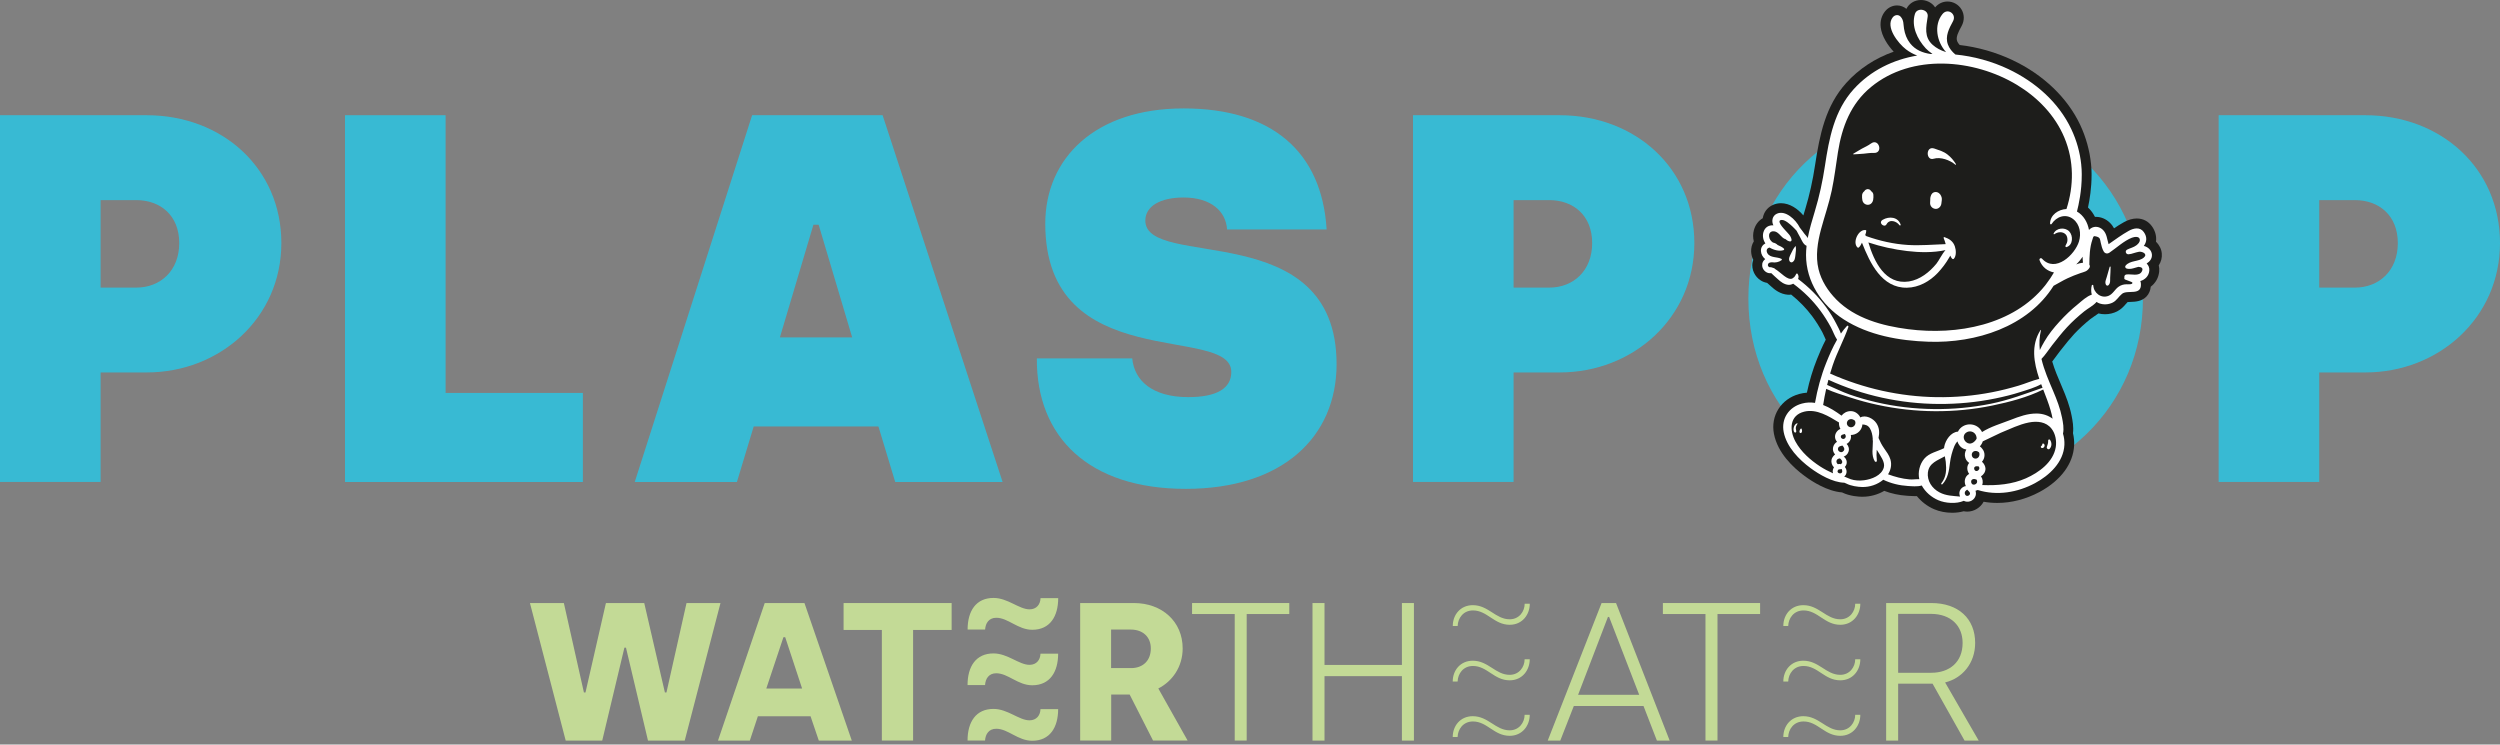 <?xml version="1.0" encoding="UTF-8"?><svg id="a" xmlns="http://www.w3.org/2000/svg" width="460" height="137" viewBox="0 0 460 137"><rect x="0" y="0" width="460" height="137" fill="#808080" stroke="none"/><path d="m97.5,110.96h6.25l3.69,16.45h.29l3.76-16.45h7.05l3.8,16.45h.29l3.69-16.45h6.25l-6.58,25.31h-6.76l-4.05-17.1h-.29l-4.08,17.1h-6.72l-6.58-25.31Z" fill="#c3da96" stroke-width="0"/><path d="m140.72,110.96h7.3l8.71,25.31h-6.07l-1.52-4.48h-9.69l-1.48,4.48h-5.86l8.6-25.31Zm6.87,15.73l-3.11-9.44h-.33l-3.15,9.44h6.58Z" fill="#c3da96" stroke-width="0"/><path d="m162.27,115.91h-7.05v-4.95h19.88v4.95h-7.09v20.35h-5.75v-20.35Z" fill="#c3da96" stroke-width="0"/><path d="m198.73,110.96h9.91c5.17,0,8.97,3.4,8.97,8.35,0,3.4-1.92,6.07-4.48,7.37l5.39,9.58h-6.36l-4.3-8.46h-3.4v8.46h-5.71v-25.31Zm9.4,11.97c2.06,0,3.62-1.27,3.62-3.62,0-2.1-1.45-3.47-3.69-3.47h-3.62v7.09h3.69Z" fill="#c3da96" stroke-width="0"/><path d="m227.18,112.98h-7.84v-2.02h17.89v2.02h-7.84v23.28h-2.2v-23.28Z" fill="#c3da96" stroke-width="0"/><path d="m241.5,110.96h2.21v11.39h14.24v-11.39h2.21v25.31h-2.21v-11.86h-14.24v11.86h-2.21v-25.31Z" fill="#c3da96" stroke-width="0"/><path d="m294.67,110.96h2.68l9.87,25.31h-2.35l-2.46-6.36h-12.83l-2.49,6.36h-2.31l9.91-25.31Zm6.94,16.88l-5.53-14.32h-.22l-5.49,14.32h11.24Z" fill="#c3da96" stroke-width="0"/><path d="m313.81,112.98h-7.84v-2.02h17.89v2.02h-7.84v23.28h-2.21v-23.28Z" fill="#c3da96" stroke-width="0"/><path d="m347.06,110.96h8.31c4.99,0,8.06,2.89,8.06,7.34,0,3.8-2.42,6.51-5.53,7.27l6.18,10.7h-2.6l-5.89-10.48h-6.33v10.48h-2.21v-25.31Zm8.31,12.83c3.33,0,5.75-1.95,5.75-5.49,0-3.11-2.1-5.35-5.86-5.35h-6v10.85h6.11Z" fill="#c3da96" stroke-width="0"/><path d="m270.99,111.35c2.89,0,4.19,2.6,6.8,2.6,1.74,0,2.75-1.45,2.75-2.86h.94c0,1.99-1.37,3.87-3.69,3.87-2.89,0-4.12-2.64-6.76-2.64-1.81,0-2.78,1.45-2.82,2.86h-.9c0-2.06,1.41-3.83,3.69-3.83Z" fill="#c3da96" stroke-width="0"/><path d="m270.98,131.78c2.89,0,4.19,2.6,6.8,2.6,1.74,0,2.75-1.45,2.75-2.86h.94c0,1.99-1.37,3.87-3.69,3.87-2.89,0-4.12-2.64-6.76-2.64-1.81,0-2.78,1.45-2.82,2.86h-.9c0-2.06,1.41-3.83,3.69-3.83Z" fill="#c3da96" stroke-width="0"/><path d="m270.98,121.57c2.89,0,4.19,2.6,6.8,2.6,1.74,0,2.75-1.45,2.75-2.86h.94c0,1.99-1.37,3.87-3.69,3.87-2.89,0-4.12-2.64-6.76-2.64-1.81,0-2.78,1.45-2.82,2.86h-.9c0-2.06,1.41-3.83,3.69-3.83Z" fill="#c3da96" stroke-width="0"/><path d="m331.81,111.35c2.89,0,4.19,2.6,6.8,2.6,1.74,0,2.75-1.45,2.75-2.86h.94c0,1.99-1.37,3.87-3.69,3.87-2.89,0-4.12-2.64-6.76-2.64-1.81,0-2.78,1.45-2.82,2.86h-.9c0-2.06,1.41-3.83,3.69-3.83Z" fill="#c3da96" stroke-width="0"/><path d="m331.81,131.78c2.89,0,4.19,2.6,6.8,2.6,1.74,0,2.75-1.45,2.75-2.86h.94c0,1.99-1.37,3.87-3.69,3.87-2.89,0-4.12-2.64-6.76-2.64-1.81,0-2.78,1.45-2.82,2.86h-.9c0-2.06,1.41-3.83,3.69-3.83Z" fill="#c3da96" stroke-width="0"/><path d="m331.81,121.57c2.89,0,4.19,2.6,6.8,2.6,1.74,0,2.75-1.45,2.75-2.86h.94c0,1.99-1.37,3.87-3.69,3.87-2.89,0-4.12-2.64-6.76-2.64-1.81,0-2.78,1.45-2.82,2.86h-.9c0-2.06,1.41-3.83,3.69-3.83Z" fill="#c3da96" stroke-width="0"/><path d="m182.82,110.02c2.6,0,4.7,2.1,6.62,2.1,1.3,0,1.99-.94,2.02-2.06h3.25c0,3.36-1.52,5.82-4.77,5.82-2.64,0-4.45-2.21-6.62-2.21-1.37,0-1.99,1.01-2.06,2.17h-3.22c0-3.43,1.55-5.82,4.77-5.82Z" fill="#c3da96" stroke-width="0"/><path d="m182.81,130.44c2.6,0,4.7,2.1,6.62,2.1,1.3,0,1.99-.94,2.02-2.06h3.25c0,3.36-1.52,5.82-4.77,5.82-2.64,0-4.45-2.21-6.62-2.21-1.37,0-1.99,1.01-2.06,2.17h-3.22c0-3.43,1.55-5.82,4.77-5.82Z" fill="#c3da96" stroke-width="0"/><path d="m182.81,120.23c2.6,0,4.7,2.1,6.62,2.1,1.3,0,1.99-.94,2.02-2.06h3.25c0,3.36-1.52,5.82-4.77,5.82-2.64,0-4.45-2.21-6.62-2.21-1.37,0-1.99,1.01-2.06,2.17h-3.22c0-3.43,1.55-5.82,4.77-5.82Z" fill="#c3da96" stroke-width="0"/><path d="m0,21.2h26.99c13.88,0,24.78,9.74,24.78,23.52s-11.28,23.81-24.78,23.81h-8.48v20.15H0V21.2Zm25.07,31.72c4.43,0,7.91-3.09,7.91-8.19s-3.47-7.91-7.91-7.91h-6.56v16.1h6.56Z" fill="#38bad3" stroke-width="0"/><path d="m63.48,21.2h18.51v51.1h25.26v16.39h-43.77V21.2Z" fill="#38bad3" stroke-width="0"/><path d="m138.39,21.2h24.01l22.08,67.49h-19.76l-3.09-10.22h-22.95l-3.09,10.22h-18.8l21.6-67.49Zm18.41,40.88l-6.17-20.73h-.96l-6.17,20.73h13.3Z" fill="#38bad3" stroke-width="0"/><path d="m190.78,65.94h17.55c.39,4.15,3.76,7.13,10.32,7.13,5.3,0,7.91-1.64,7.91-4.63,0-8.87-34.23.77-34.23-27.28,0-12.05,9.16-21.21,25.45-21.21s25.45,8,26.32,22.27h-18.32c-.19-3.28-2.89-5.88-8-5.88-4.34,0-7.04,1.64-7.04,4.24,0,9.16,35.19-.87,35.19,26.42,0,13.4-9.93,22.95-27.77,22.95s-27.48-9.54-27.38-24.01Z" fill="#38bad3" stroke-width="0"/><path d="m259.99,21.2h26.99c13.88,0,24.78,9.74,24.78,23.52s-11.28,23.81-24.78,23.81h-8.48v20.15h-18.51V21.2Zm25.07,31.72c4.43,0,7.9-3.09,7.9-8.19s-3.47-7.91-7.9-7.91h-6.56v16.1h6.56Z" fill="#38bad3" stroke-width="0"/><path d="m321.7,54.95c0-19.86,15.52-35,36.35-35s36.25,15.33,36.25,35-15.52,35-36.25,35-36.35-15.04-36.35-35Zm53.31,0c0-9.54-6.94-17.16-16.97-17.16s-17.06,7.62-17.06,17.16,6.84,17.16,17.06,17.16,16.97-7.42,16.97-17.16Z" fill="#38bad3" stroke-width="0"/><path d="m408.23,21.2h26.99c13.88,0,24.78,9.74,24.78,23.52s-11.28,23.81-24.78,23.81h-8.48v20.15h-18.51V21.2Zm25.07,31.72c4.43,0,7.9-3.09,7.9-8.19s-3.47-7.91-7.9-7.91h-6.56v16.1h6.56Z" fill="#38bad3" stroke-width="0"/><path d="m322.46,48.3c-.21,1.28.41,2.62,1.55,3.32.35.22.73.36,1.14.43.1.09.58.51.71.63.66.62,1.71,1.45,3.12,1.55.04,0,.15,0,.19,0,.13,0,.26,0,.4-.03,1.49,1.19,2.8,2.54,3.9,4.02.66.89,1.27,1.86,1.83,2.89.13.24.24.49.35.75.09.2.19.42.29.64-.66,1.27-1.2,2.55-1.61,3.58-.77,1.92-1.4,3.99-1.86,6.17-.48.04-.95.12-1.41.24-3.35.92-5.31,4.01-4.65,7.36.68,3.46,3.45,6.12,5.65,7.74,1.43,1.05,4.17,2.8,6.85,3.01.02,0,.04.02.06.02,1.41.69,3.11.78,3.61.78.01,0,.13,0,.14,0,1.4,0,2.8-.39,3.98-1.08,1.3.5,2.76.81,4.2.9l.27.02c.34.02.75.05,1.15.05.14,0,.27,0,.39,0,.83,1.03,1.94,1.88,3.18,2.41.97.42,2.15.65,3.32.65.75,0,1.47-.1,2.11-.28.21.04.43.07.65.07,1.27,0,2.44-.74,3.02-1.82.82.15,1.67.22,2.53.22,2.61,0,5.29-.7,7.76-2.02,3.89-2.09,6.21-5.21,6.36-8.57.04-.76-.04-1.51-.21-2.24.14-1.16-.08-2.32-.25-3.2-.36-1.87-1.05-3.63-1.75-5.26l-.13-.31c-.62-1.45-1.26-2.94-1.69-4.42.28-.35.53-.7.77-1.03.21-.29.41-.57.62-.83l.43-.54c.74-.94,1.45-1.83,2.22-2.66.9-.96,1.9-1.88,2.98-2.75.2-.16.44-.32.68-.48.26-.17.54-.36.81-.56.39.1.79.15,1.2.15.78,0,1.56-.18,2.24-.53.76-.39,1.25-.95,1.6-1.36.12-.13.22-.26.32-.35.15-.02.39-.03.56-.03.81-.03,2.04-.06,2.93-1.01.44-.48.7-1.08.77-1.79.88-.67,1.44-1.64,1.55-2.78.04-.4.01-.78-.08-1.15.43-.65.63-1.4.56-2.18-.07-.82-.47-1.59-1.07-2.17.13-.96-.11-1.95-.75-2.84-.66-.92-1.65-1.43-2.78-1.43-.75,0-1.57.23-2.37.68-.63.35-1.24.74-1.82,1.13-.19-.36-.44-.71-.78-1.04-.71-.69-1.62-1.07-2.57-1.07-.05,0-.11,0-.16,0-.33-.65-.76-1.24-1.28-1.72.32-1.48.66-3.63.66-5.98v-.26c0-.58-.04-1.18-.1-1.77-.25-2.46-.93-4.91-1.98-7.16-2.35-5.01-6.78-9.26-12.47-11.95-3.02-1.43-6.37-2.39-9.72-2.78-.23-.24-.38-.49-.47-.72-.25-.71.16-1.56.83-2.78.53-.98.53-2.11-.02-3.03-.54-.91-1.52-1.47-2.57-1.47-.88,0-1.69.38-2.29,1.08-.07-.11-.15-.21-.23-.31C355.27.4,354.38,0,353.46,0c-1.18,0-2.19.63-2.68,1.63-.49-.4-1.09-.63-1.72-.63-.84,0-1.64.39-2.19,1.06-.67.82-.95,1.84-.82,2.96.19,1.66,1.31,3.33,2.39,4.49-3.41,1.2-6.38,3.15-8.72,5.74-3.83,4.23-4.9,9.55-5.74,15.09-.43,2.86-1.02,5.5-1.79,8.06,0,0-.27.89-.37,1.24-1.04-1.24-2.52-2.25-4.12-2.25-.52,0-1.02.11-1.49.32-.81.36-1.42,1.02-1.71,1.85-.07.19-.12.39-.15.59-.78.45-1.36,1.2-1.63,2.18-.19.68-.19,1.39-.02,2.08-.35.55-.52,1.21-.49,1.91.03.53.16,1.03.39,1.49-.05.16-.1.32-.12.49Z" fill="#1d1d1b" stroke-width="0"/><path d="m380.24,45.47c-.17.05-.24-.16-.18-.28.18-.34.34-.6.35-1,0-.36-.05-.75-.3-1.03-.56-.61-1.47-.52-2.1-.07-.07.05-.19-.01-.15-.11.48-1.06,2.07-1.22,2.86-.42.77.79.74,2.53-.47,2.9Z" fill="#fff" stroke-width="0"/><path d="m359.78,30.3c-.98-.84-2.71-1.48-4-1.09-1.43.44-1.5-2.46.16-1.87.89.32,1.63.49,2.4,1.09.65.51,1.12,1.07,1.56,1.77.04.07-.06.15-.12.1Z" fill="#fff" stroke-width="0"/><path d="m344.79,28.14c-.59-.03-1.29.08-1.88.14-.62.07-1.23.07-1.85.12-.07,0-.1-.08-.04-.12.54-.31,1.04-.64,1.59-.94.52-.27,1.16-.57,1.63-.92,1.48-1.1,2.34,1.8.55,1.72Z" fill="#fff" stroke-width="0"/><path d="m356.13,35.33c.31-.01.61.13.8.37.02.02.05.05.07.07.23.35.34.65.29,1.07-.03.22-.06.43-.08.64-.07.54-.55,1.02-1.12.95-.57-.07-.98-.54-.95-1.12.01-.22.02-.43.03-.65,0,0,0,0,0-.02,0-.05,0-.1,0-.15,0-.08.09-.5.06-.3.09-.47.4-.84.91-.86Z" fill="#fff" stroke-width="0"/><path d="m343,35.23c.09-.16.21-.3.4-.37,0,0,0,0,0,0,.13-.07.29-.09.48-.03.2.07.34.2.43.36.22.15.38.38.39.65.02.31.02.63-.04.94-.11.58-.58,1.02-1.21.88-.41-.09-.7-.42-.77-.8h0c-.06-.29-.08-.64-.06-.94.02-.29.17-.54.38-.71Z" fill="#fff" stroke-width="0"/><path d="m349.52,41.46c-.56-.78-1.85-1.21-2.4-.19-.39.72-1.61-.29-.7-.83,1.18-.69,2.82-.54,3.3.89.04.11-.11.24-.2.12Z" fill="#fff" stroke-width="0"/><path d="m376.86,81.07c-.01-.17.2-.31.33-.15.37.49.38,1.2-.06,1.66-.23.24-.61-.07-.51-.35.13-.39.27-.73.24-1.15Z" fill="#fff" stroke-width="0"/><path d="m375.63,82.03s.16-.13.14-.18c-.06-.2.15-.33.3-.19.32.29.04.83-.37.78-.2-.03-.28-.32-.07-.4Z" fill="#fff" stroke-width="0"/><path d="m330.43,78.71c-.03.25.1.46.08.71-.01.13-.19.24-.3.14-.25-.22-.23-.63-.15-.93.09-.34.26-.59.58-.75.07-.03.13.05.09.11-.15.2-.27.47-.3.72Z" fill="#fff" stroke-width="0"/><path d="m331.17,79.62c-.17-.22,0-.54.14-.73.05-.06.16-.07.19.02.04.12.08.23.08.36,0,.13-.03.3-.15.37-.08.06-.2.07-.27-.02Z" fill="#fff" stroke-width="0"/><path d="m358,44.92c-2.34.08-4.64.3-7,.15-2.61-.17-5.14-.75-7.59-1.62-.06-.08-.14-.14-.22-.17.12-.29.21-.6.19-.91,0,0,0-.01-.01-.02-1.39-.32-2.62,2.31-1.56,3.21.05.04.12.02.17,0,.27-.2.46-.55.62-.91,1.47,3.74,3.63,8.36,8.27,8.29,2.18-.03,4.2-1.17,5.67-2.72.8-.85,1.51-1.79,2.09-2.8.07-.13.15-.26.23-.39.07.21.15.38.32.56.08.08.23.12.32.03.5-.53.42-1.63.19-2.29-.32-.93-1.02-1.39-1.91-1.7-.1-.03-.19.07-.15.17.16.37.27.75.38,1.13Zm-.02,1.09c-.67.74-1.22,1.95-1.68,2.51-1.28,1.56-3.02,2.95-5.06,3.27-4.36.66-6.41-3.66-7.46-7.18,2.31.77,4.7,1.29,7.12,1.58,2.25.27,4.79.33,7.08-.17Z" fill="#fff" stroke-width="0"/><path d="m388.19,49.1c.03-.1.17-.06.16.04,0,.65-.05,1.3-.08,1.95-.02.54.08,1-.32,1.4-.14.14-.38.06-.46-.1-.24-.49.02-.94.16-1.44.18-.62.34-1.24.53-1.85Z" fill="#fff" stroke-width="0"/><path d="m324.26,48.59c-.1.59.22,1.17.72,1.48.27.17.62.24.93.19.39.39.83.75,1.19,1.09.55.51,1.21,1.01,1.99,1.06.27.02.57-.06.86-.21,1.9,1.4,3.57,3.04,4.98,4.94.73.99,1.39,2.04,1.97,3.12.38.71.66,1.56,1.12,2.24-.8,1.38-1.45,2.89-2,4.27-.95,2.37-1.62,4.85-2.06,7.36-.78-.12-1.59-.1-2.42.13-2.39.65-3.83,2.78-3.34,5.25.54,2.72,2.79,5.04,4.95,6.63,1.55,1.14,4.05,2.63,6.21,2.68.12.06.23.11.35.15.89.46,2.13.62,2.92.64,1.39.03,2.82-.44,3.89-1.34,1.38.68,2.99,1.06,4.51,1.15.68.04,1.78.16,2.57-.09.66,1.21,1.79,2.17,3.04,2.71,1.31.56,3.31.72,4.7.11.07.04.15.08.23.1.81.26,1.73-.25,1.95-1.07.08-.28.06-.59-.03-.88.14-.03.28-.08.41-.14.01,0,.02,0,.03.01,3.51,1.08,7.29.46,10.51-1.27,2.64-1.42,5.26-3.85,5.41-7.05.03-.72-.06-1.41-.26-2.06.21-.94,0-2.07-.18-2.95-.33-1.69-.96-3.31-1.63-4.89-.8-1.89-1.68-3.87-2.15-5.91.74-.76,1.33-1.72,1.96-2.52.89-1.12,1.76-2.26,2.74-3.31.98-1.05,2.05-2.02,3.17-2.92.67-.54,1.67-1.04,2.27-1.74.14.1.3.19.48.26.8.3,1.73.24,2.49-.14.75-.38,1.09-1.11,1.72-1.61,1-.8,3.57.43,3.47-1.8,0-.2-.05-.38-.11-.54.86-.27,1.56-.91,1.65-1.91.05-.56-.15-1-.49-1.32.59-.37,1.04-.93.97-1.68-.07-.78-.75-1.39-1.49-1.56.53-.72.67-1.62,0-2.55-.69-.98-1.86-.74-2.78-.22-1.28.71-2.49,1.61-3.7,2.45-.29-.91-.31-1.92-1.05-2.64-.6-.58-1.46-.75-2.18-.3-.14.09-.27.2-.38.32-.24-1.39-1-2.7-2.21-3.39.32-1.24.89-3.81.88-6.7,0,0,0-.01,0-.02,0-.07,0-.14,0-.22,0-.54-.03-1.09-.09-1.63,0-.02,0-.04,0-.05h0c-.23-2.25-.86-4.48-1.82-6.51-2.34-4.99-6.68-8.75-11.6-11.08-3-1.42-6.35-2.35-9.74-2.68-.61-.51-1.12-1.13-1.38-1.85-.55-1.52.23-2.96.94-4.27.72-1.32-.97-2.51-1.93-1.33-1.65,2.03-1.06,5.13.66,7.01-.04-.01-.08-.02-.12-.04-.85-.27-1.67-.69-2.34-1.29-1.63-1.45-1.22-3.29-.93-5.19.21-1.36-1.93-1.79-2.34-.51-.71,2.28.45,4.67,1.99,6.34.28.3.72.67,1.23,1.02-.11,0-.22.02-.32.02-1.46-.21-2.82-.73-3.8-1.98-.61-.78-.95-1.7-1.11-2.67-.14-.84-.02-1.52-.6-2.19-.42-.48-1.08-.39-1.46.07-1.45,1.78,1.02,4.84,2.42,5.91.62.47,1.32.87,2.07,1.14-4.42.76-8.55,2.73-11.7,6.2-3.57,3.94-4.52,9.05-5.29,14.14-.43,2.84-1.02,5.57-1.85,8.31-.49,1.62-.99,3.26-1.31,4.94-.12-.27-.42-.57-.6-.79-.27-.35-.54-.76-.85-1.13-.79-1.56-2.69-3.27-4.22-2.57-.85.38-1.03,1.37-.65,2.14-.81-.05-1.57.32-1.84,1.3-.19.7-.03,1.44.37,2.02-.49.26-.85.74-.82,1.4.03.62.34,1.13.79,1.5-.28.21-.49.51-.55.87Zm58.28-4.18c-.75,2.46-4.35,5.88-6.81,3.19-.21-.23-.56,0-.45.29.46,1.26,1.48,2.02,2.65,2.24-.41.71-.86,1.38-1.34,2.01-.11.13-.21.26-.3.4-5.81,7.26-16.18,9.2-25.2,8.03-4.72-.61-9.74-1.96-13.2-5.45-1.53-1.55-2.76-3.44-3.28-5.58-.59-2.45-.17-4.97.46-7.36.64-2.38,1.46-4.7,1.97-7.12.49-2.33.77-4.7,1.14-7.05.74-4.68,2.35-8.93,6.1-12.01,7.51-6.17,18.92-5.17,26.86-.37,3.8,2.3,7,5.59,8.72,9.73,1.76,4.22,1.76,8.8.37,13.1-1.49.07-2.99,1.08-3.02,2.66,0,.15.19.24.28.1.89-1.37,2.59-1.98,3.97-.91,1.25.97,1.51,2.68,1.07,4.12Zm-3.39,5.75s0,0,0,0c0,0,0,0-.01,0,0,0,0,0,0,0Zm4.05-2.91c0,.36.03.73.07,1.09-.4.03-.83.14-1.25.31.44-.41.84-.89,1.17-1.4Zm-46.77,22.63c6.36,2.91,13.29,4.41,20.28,4.45,3.51.02,7.03-.31,10.47-1.02,1.56-.32,3.11-.7,4.62-1.19,1.23-.39,2.61-.78,3.78-1.43.08.22.16.44.25.66-3.15,1.11-6.22,2.27-9.52,2.94-3.44.69-6.95,1.02-10.46.98-3.59-.04-7.16-.45-10.66-1.27-1.64-.38-3.26-.85-4.85-1.4-1.43-.5-2.76-1.19-4.15-1.77.08-.32.16-.63.24-.94Zm28.3,19.38c.18-.53.1-1.16-.23-1.61.48-.3.83-.82.83-1.41,0-.42-.27-.96-.65-1.28.6-.64.64-1.73.04-2.4-.12-.17-.26-.31-.43-.43.12-.13.23-.27.31-.41.1-.16.17-.33.23-.51,1.1-.53,2.21-1.05,3.31-1.58,1.71-.7,3.39-1.54,5.16-1.89,1.53-.3,3.18-.16,4.19,1.15.72.93.95,2.23.77,3.38-.45,2.77-3.1,4.68-5.49,5.74-2.51,1.11-5.32,1.36-8.04,1.24Zm-1.56-6.21c.29-.14.68-.07.92.14.02.02.04.04.06.06.02.04.03.07.04.11.16.59-.3,1.18-.92.99-.56-.18-.64-1.03-.09-1.3Zm.15,2.89c.2-.22.5-.15.77-.11.06.09.1.19.11.29.03.32-.35.64-.66.53-.27-.1-.41-.5-.21-.71Zm-.46,3.12c-.22-.21-.25-.63.01-.82.25-.19.57-.08.84.03.09.21.13.43,0,.63-.18.26-.6.4-.84.16Zm-1.08-7.7c-.55-.44-.64-1.27-.06-1.72.65-.51,1.58-.25,1.88.51.09.22.11.41.09.59-.4.68-1.17,1.22-1.91.62Zm.11,9.88c-.3-.06-.44-.44-.35-.7.05-.15.23-.33.42-.45,0,.01.01.03.03.04.18.21.53.4.49.73-.04.25-.34.43-.58.38Zm-7.15-4.33c.2-1.75,1.83-2.21,3.11-2.95.06.35.13.69.17,1.02.15,1.43.12,2.78-.82,3.95-.1.12.1.3.2.18,1.02-1.1,1.22-2.48,1.39-3.92.13-1.07.41-2.13.82-3.12.14-.33.33-.61.55-.86.18.6.58,1.12,1.19,1.38.14.06.3.1.46.12-.28.45-.37,1.01-.18,1.57.13.39.39.69.71.9-.04.05-.08.1-.12.15-.38.59-.28,1.34.11,1.88-.11.06-.22.12-.3.2-.58.52-.65,1.38-.31,2.04-.1,0-.2.03-.32.07-.34.14-.65.43-.79.78-.13.35-.1.73.04,1.07-1.29-.13-2.56-.12-3.8-.78-1.37-.73-2.3-2.1-2.12-3.7Zm-14.25,1.25c-.44-.14-.77-.36-1.16-.46.25-.2.41-.49.44-.84.02-.31-.1-.7-.32-.94.24-.25.38-.58.35-.94-.03-.38-.25-.76-.56-.96.39-.14.72-.44.88-.89.19-.53.02-1.09-.34-1.45.58-.3.93-.99.77-1.64,0,0,0,0,0,0,.92-.01,1.82-.6,2.08-1.6.03-.11.04-.23.05-.34.56.03,1.05.15,1.4.75.31.52.45,1.19.5,1.82-.02.16,0,.32.03.49.02,1.27-.34,2.57.35,3.72.12.19.41.12.38-.12-.08-.72-.08-1.37-.02-2.01.68,1.12,1.56,2.27,1.31,3.23-.39,1.52-2.26,2.21-3.65,2.39-.83.11-1.69.06-2.49-.2Zm-1.1-7.46c-.24.17-.62.02-.67-.29-.05-.35.3-.46.57-.51.05-.01.09-.03.14-.05.03.03.06.06.08.1.17.25.16.56-.11.75Zm-.15,2.24c-.38.59-1.29.07-1.01-.54.14-.32.49-.33.77-.42.27.29.48.6.25.96Zm-1.27,1.72c.13-.24.35-.28.57-.32.24.18.47.46.43.72-.02.16-.14.29-.29.36-.09-.05-.2-.07-.34-.04-.05,0-.11.02-.16.04-.25-.15-.35-.51-.22-.76Zm1.01,2.07c-.02.26-.22.4-.47.37-.22-.02-.44-.18-.4-.42.02-.12.11-.24.21-.31.18,0,.37-.02.54-.08.07.14.13.29.11.44Zm1.5-9.61c.35-.04.59.11.82.28.1.21.14.43.05.67-.21.58-.94.74-1.34.29-.4-.44-.12-1.16.47-1.23Zm-2.11.63c-.02.4.06.81.27,1.17-.61.23-1.06.92-.99,1.56.03.3.16.58.36.81-.78.48-1.04,1.56-.37,2.31,0,0,.02.01.02.02-.33.25-.59.62-.66.97-.1.51.09,1.05.45,1.4-.1.15-.17.32-.21.5-.04.21-.03.42.04.6-.82-.36-1.62-.78-2.38-1.27-1.77-1.15-3.49-2.67-4.52-4.54-1.16-2.11-1.15-4.87,1.61-5.54,2.28-.55,4.51.85,6.39,2Zm-2.91-3.23c.15-1,.34-1.98.56-2.97,1.39.64,2.94,1.1,4.37,1.57,1.67.55,3.38,1.01,5.1,1.38,3.47.74,7.01,1.14,10.55,1.16,3.54.02,7.09-.32,10.56-1.04,3.13-.65,6.46-1.51,9.35-2.95.48,1.26.99,2.51,1.36,3.81.15.51.27,1.03.37,1.56-.79-.58-1.75-.93-2.86-.95-1.68-.04-3.3.56-4.84,1.16-1.72.67-3.7,1.24-5.29,2.25-.01-.02-.02-.05-.03-.07-.76-1.51-2.8-1.8-3.98-.61-.18.18-.31.38-.41.6-1.31.08-2.32,1.57-2.53,2.78-.01.09-.02.17-.03.26-1.21.63-2.73.85-3.65,1.95-.84,1-1.2,2.47-.91,3.76-.6-.02-1.26.09-1.79.04-1.4-.12-2.67-.47-3.96-.94.52-.81.72-1.77.43-2.76-.23-.75-.7-1.37-1.14-2-.46-.66-.76-1.26-1.04-1.92,0,0,0,0,0,0,.2-.98.17-1.86-.39-2.72-.59-.9-2-1.59-2.96-1.06-.15-.36-.47-.68-.77-.87-.6-.39-1.37-.38-1.99-.05-.28.15-.52.36-.7.59-1.05-.77-2.18-1.5-3.38-1.96Zm-8.88-25.07c-.07-.08-.17-.13-.27-.14-.25-.11-.49-.17-.73-.14-.19-.1-.33-.25-.28-.48.09-.39.42-.41.75-.43.61.1,1.25-.01,1.76-.39.07-.05.07-.19-.01-.23-.78-.42-2.08-.16-2.59-1.03-.25-.43-.18-.93.36-1.05.02,0,.03,0,.05,0,.73.45,1.82.73,2.57.46.1-.04.13-.19.06-.26-.3-.3-.73-.49-1.16-.68-.23-.24-.54-.39-.87-.45-.37-.26-.66-.6-.71-1.14-.09-.92.77-1.16,1.47-.73.52.33.82.9,1.37,1.18.04.02.09.03.13.02.23.21.49.39.82.46.19.05.38-.08.35-.3-.1-.74-.7-1.22-1.17-1.76-.26-.3-1.8-1.87-.61-1.89.65,0,1.53.82,1.97,1.23.26.24.49.5.73.75.21.44.48.86.68,1.25.28.53.56,1.28,1.16,1.53-.06.56-.1,1.12-.1,1.68,0,4.92,2.86,9.23,6.92,11.85,4.55,2.94,10.27,3.94,15.61,4.12,8.76.3,18.29-2.75,23.02-10.29.86-.45,1.69-.98,2.56-1.38.77-.36,1.56-.67,2.37-.95.77-.26,1.21-.29,1.65-.95.14-.21.12-.44,0-.62.02-1.52.06-3.12.55-4.56.21-.63.15-.8.82-.59.67.21.59.54.73,1.13.14.57.24,1.07.53,1.58.24.42.68.5,1.07.24,1.27-.86,2.7-2.2,4.14-2.75.5-.19,1.38-.3,1.45.36.04.46-.32.79-.65,1.05-.49.37-1.13.5-1.68.78-.48.24-.24.91.27.86.32-.03.66-.11.99-.23.31-.07.62-.2.94-.24.61-.06,1.62.42.87,1.07-.96.82-2.53.47-3.37,1.5-.14.17-.03.45.17.51.59.19,1.1.02,1.67-.15.18-.05.36-.1.54-.15.53.04.92.22.64.81-.5,1.04-2.01.45-2.89.6-.27.05-.39.3-.34.53-.05.14-.03.31.12.39.23.12,1.3.44,1.34.56.17.43-.98.31-1.07.32-.54.01-1.02.14-1.47.46-.7.5-1.03,1.34-1.85,1.67-1.35.54-2.72-.54-2.79-1.91,0-.14-.24-.16-.28-.02-.14.54-.15,1.15,0,1.71-.95.3-1.84,1.17-2.54,1.74-1.23.99-2.38,2.09-3.44,3.26-1.01,1.11-1.99,2.31-2.74,3.62-.28.48-.58,1.02-.84,1.57-.13-1.2-.09-2.42.21-3.64.01-.05-.05-.09-.08-.04-1.8,2.82-1.24,5.96-.23,8.98-1.28.31-2.55.88-3.8,1.25-1.62.48-3.26.9-4.92,1.22-3.35.65-6.76.95-10.16.9-6.75-.1-13.44-1.59-19.61-4.34.15-.51.31-1.02.48-1.53.81-2.42,2.07-4.67,2.89-7.06.05-.14-.14-.31-.26-.18-.4.43-.78.9-1.12,1.41-.22-.63-.56-1.24-.84-1.79-.54-1.07-1.18-2.09-1.88-3.06-1.45-1.99-3.2-3.72-5.16-5.2.13-.3.12-.63-.1-.95-.07-.1-.22-.05-.26.05-.13.28-.26.48-.41.62-.11.04-.2.1-.27.19-.92.42-2.1-1.11-3.23-1.77Z" fill="#fff" stroke-width="0"/><path d="m330.34,45.3s.07-.02.08.02c.08.53.01,1.07-.06,1.6-.07.52-.08,1.03-.57,1.32-.18.11-.42-.02-.51-.19-.24-.48.06-.96.27-1.4.22-.47.45-.95.8-1.34Z" fill="#fff" stroke-width="0"/></svg>